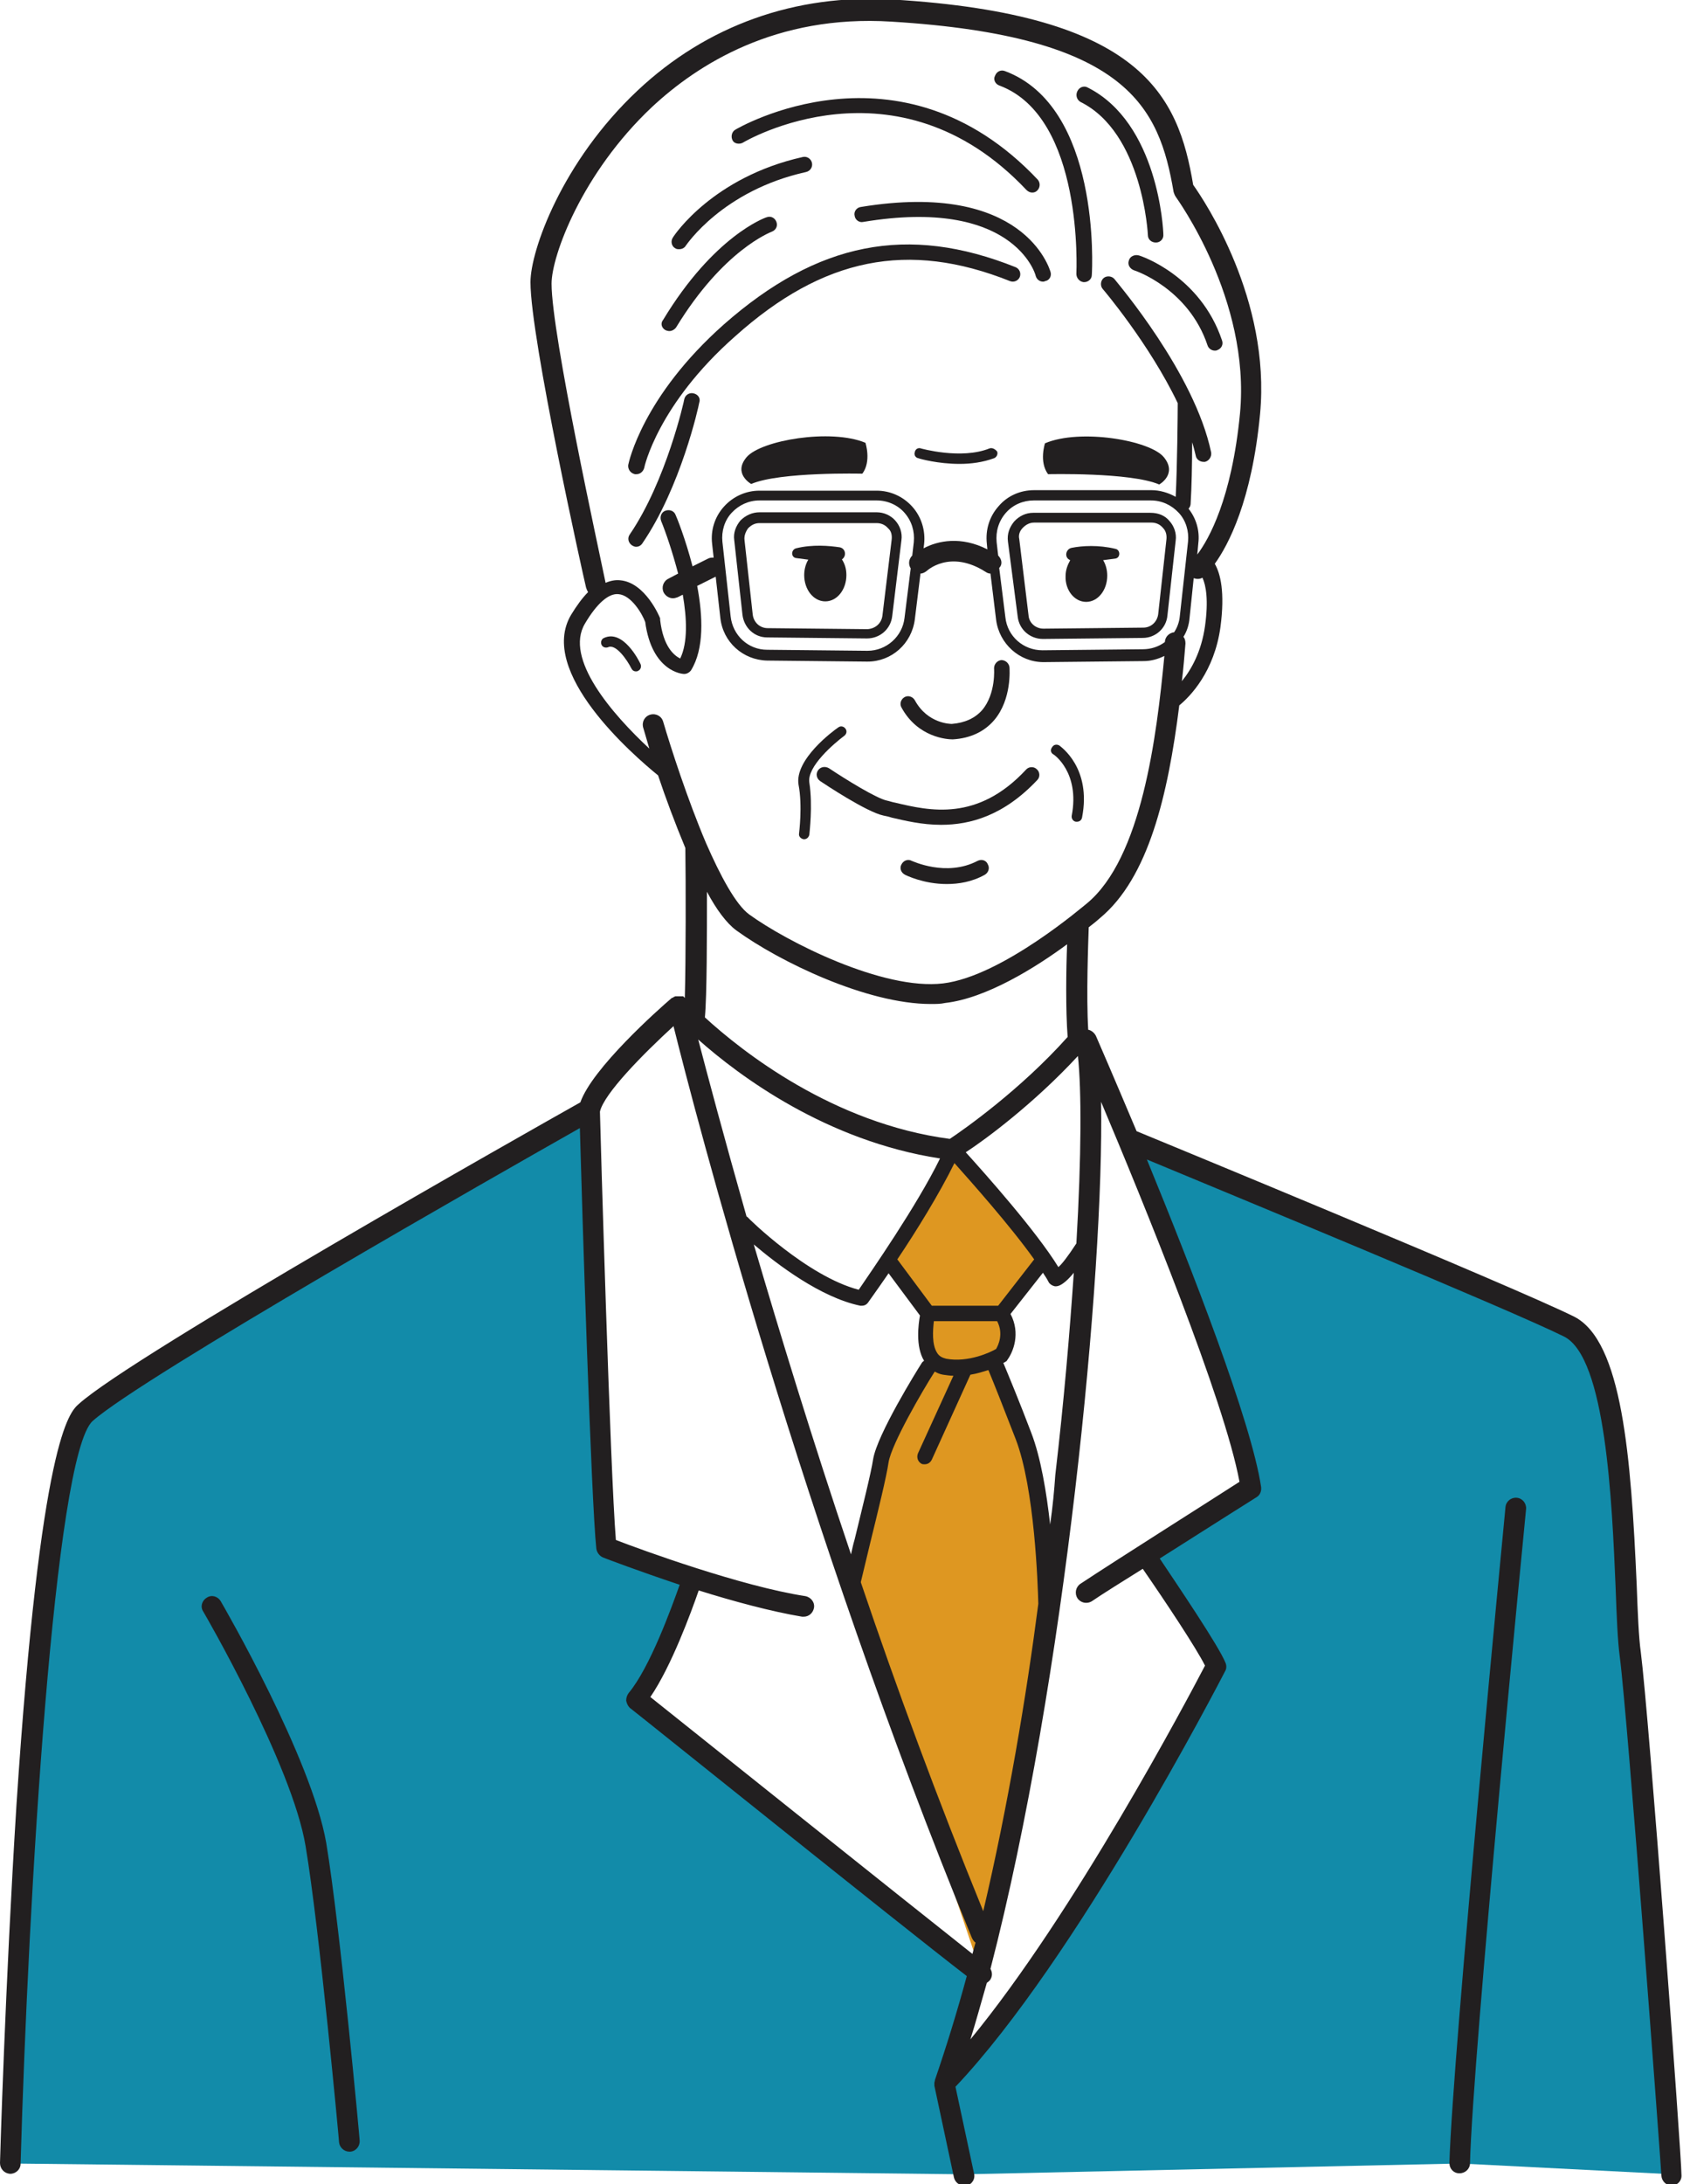 <?xml version="1.0" encoding="utf-8"?>
<!-- Generator: Adobe Illustrator 23.1.0, SVG Export Plug-In . SVG Version: 6.00 Build 0)  -->
<svg version="1.1" id="レイヤー_1" xmlns="http://www.w3.org/2000/svg" xmlns:xlink="http://www.w3.org/1999/xlink" x="0px"
	 y="0px" viewBox="0 0 327.1 424.2" style="enable-background:new 0 0 327.1 424.2;" xml:space="preserve">
<style type="text/css">
	.st0{fill:#128BA9;}
	.st1{fill:#DE9721;}
	.st2{fill:#221F20;}
</style>
<g>
	<path class="st0" d="M314.3,282.8c-0.4-3.1-2.9-22.2-9.4-25.2c-6.5-3-84.9-36-84.9-36l23.1,67.2l-20.5,13l13.8,21.5
		c0,0-34.4,63.5-52.8,81l7.1-21.2l-67.1-53.3c2.4-4.3,10.9-23.5,10.9-23.5l-16.7-5.8l-3.3-84.8l-97.9,58.7
		C4.6,282.9,2,420.2,2,420.2l185.5,2.1l96.3-2.1l41.3,2.1C325.1,422.2,314.7,285.9,314.3,282.8z"/>
	<path class="st1" d="M185.1,223.3l-12.5,21.4l7.8,10.4v10.5l-9.2,18.1l-5.7,24.7l25.2,74.9l14.5-74.9c0,0-4.2-32-11.4-42.8
		c0,0,4.4-2.8,0.9-10.5l8.2-10.4C202.9,244.7,191.6,227.8,185.1,223.3z"/>
	<g>
		<path class="st2" d="M219.4,50.6c-0.3,0.8,0.2,1.6,1,1.9c0.1,0,10.6,3.5,14.3,14.6c0.2,0.6,0.8,1,1.4,1c0.2,0,0.3,0,0.5-0.1
			c0.8-0.3,1.2-1.1,0.9-1.9c-4.2-12.5-15.7-16.4-16.2-16.5C220.5,49.4,219.6,49.8,219.4,50.6z"/>
		<path class="st2" d="M194.2,16.6c16.5,6.1,15,36.3,15,36.6c0,0.8,0.6,1.5,1.4,1.6c0,0,0.1,0,0.1,0c0.8,0,1.5-0.6,1.5-1.4
			c0.1-1.3,1.7-32.7-16.9-39.6c-0.8-0.3-1.6,0.1-1.9,0.9C193,15.4,193.4,16.3,194.2,16.6z"/>
		<path class="st2" d="M210,19.8c12.1,6,13.1,25.7,13.1,25.9c0,0.8,0.7,1.4,1.5,1.4c0,0,0,0,0.1,0c0.8,0,1.5-0.7,1.4-1.6
			c0-0.9-1-21.6-14.7-28.5c-0.7-0.4-1.6-0.1-2,0.7C209,18.5,209.3,19.4,210,19.8z"/>
		<path class="st2" d="M204.2,52.9c-0.2-0.7-5.2-17.9-36.9-12.7c-0.8,0.1-1.4,0.9-1.2,1.7c0.1,0.8,0.9,1.4,1.7,1.2
			c28.9-4.8,33.4,9.9,33.5,10.5c0.2,0.7,0.8,1.1,1.4,1.1c0.1,0,0.3,0,0.4-0.1C203.9,54.5,204.4,53.7,204.2,52.9z"/>
		<path class="st2" d="M123.4,92.1c0.1,0,0.2,0,0.3,0c0.7,0,1.3-0.5,1.5-1.2c0-0.1,2.6-12.3,17.7-25.6C160,50,176.5,46.7,196.3,54.6
			c0.8,0.3,1.6-0.1,1.9-0.8c0.3-0.8-0.1-1.6-0.8-1.9c-21-8.4-38.5-4.9-56.7,11.1c-15.8,14-18.5,26.8-18.6,27.3
			C122,91.1,122.5,91.9,123.4,92.1z"/>
		<path class="st2" d="M134.8,76.4c-0.8-0.2-1.6,0.3-1.8,1.1c0,0.2-3.5,15.9-10.6,26.3c-0.5,0.7-0.3,1.6,0.4,2.1
			c0.3,0.2,0.6,0.3,0.8,0.3c0.5,0,0.9-0.2,1.2-0.6c7.5-10.9,11-26.7,11.1-27.4C136.2,77.4,135.7,76.6,134.8,76.4z"/>
		<path class="st2" d="M144.4,27.7c0.3-0.2,29.8-17.6,55.1,9.2c0.3,0.3,0.7,0.5,1.1,0.5c0.4,0,0.7-0.1,1-0.4
			c0.6-0.6,0.6-1.5,0.1-2.1c-26.9-28.5-58.5-9.9-58.8-9.7c-0.7,0.4-0.9,1.4-0.5,2.1C142.7,27.9,143.7,28.1,144.4,27.7z"/>
		<path class="st2" d="M131.2,48.2c0.3,0.2,0.5,0.2,0.8,0.2c0.5,0,1-0.2,1.3-0.7c0.1-0.1,7.1-10.7,23.4-14.3c0.8-0.2,1.3-1,1.1-1.8
			c-0.2-0.8-1-1.3-1.8-1.1c-17.4,3.9-24.9,15.1-25.2,15.6C130.3,46.8,130.5,47.8,131.2,48.2z"/>
		<path class="st2" d="M129.3,64.1c0.2,0.1,0.5,0.2,0.8,0.2c0.5,0,1-0.3,1.3-0.7c9.2-15.1,18.4-18.5,18.6-18.6
			c0.8-0.3,1.2-1.1,0.9-1.9c-0.3-0.8-1.1-1.2-1.9-0.9c-0.4,0.1-10.3,3.7-20.1,19.9C128.3,62.8,128.6,63.7,129.3,64.1z"/>
		<path class="st2" d="M185.1,143.6c0.1,0,0.1,0,0.1,0c3.4-0.2,6.1-1.5,8-3.7c3.5-4.1,3-10,3-10.3c-0.1-0.8-0.8-1.4-1.6-1.4
			c-0.8,0.1-1.4,0.8-1.4,1.6c0,0,0.4,4.9-2.3,8.1c-1.4,1.6-3.4,2.5-5.9,2.7c-0.2,0-4.7,0-7.2-4.6c-0.4-0.7-1.3-1-2-0.6
			c-0.7,0.4-1,1.3-0.6,2C178.4,143.3,184.2,143.6,185.1,143.6z"/>
		<path class="st2" d="M159,149.6c-0.5,0.7-0.3,1.6,0.4,2.1c0.9,0.6,9,6,12.3,6.7c0.5,0.1,1,0.2,1.6,0.4c2.6,0.6,5.9,1.4,9.6,1.4
			c5.7,0,12.2-1.8,18.7-8.7c0.6-0.6,0.5-1.6-0.1-2.1c-0.6-0.6-1.6-0.5-2.1,0.1c-9.4,10.1-18.7,8-25.4,6.4c-0.6-0.1-1.1-0.3-1.6-0.4
			c-2-0.4-8-4.1-11.3-6.3C160.4,148.8,159.5,148.9,159,149.6z"/>
		<path class="st2" d="M190,167.2c-6.1,3.2-12.7,0-12.8,0c-0.7-0.4-1.6-0.1-2,0.7c-0.4,0.7-0.1,1.6,0.7,2c0.2,0.1,3.6,1.8,8.1,1.8
			c2.3,0,4.9-0.4,7.4-1.8c0.7-0.4,1-1.3,0.6-2C191.7,167.1,190.8,166.8,190,167.2z"/>
		<path class="st2" d="M204.7,146.5c0.1,0,5.2,3.5,3.6,11.9c-0.1,0.5,0.2,1.1,0.8,1.2c0.1,0,0.1,0,0.2,0c0.5,0,0.9-0.3,1-0.8
			c1.9-9.7-4.2-13.8-4.4-14c-0.5-0.3-1.1-0.2-1.4,0.3C204.1,145.6,204.2,146.2,204.7,146.5z"/>
		<path class="st2" d="M155.3,161.9c-0.1,0.5,0.3,1,0.9,1.1c0,0,0.1,0,0.1,0c0.5,0,0.9-0.4,1-0.9c0-0.2,0.7-5.6,0-10.1
			c-0.5-3.1,4.8-7.6,6.8-9.1c0.4-0.3,0.6-0.9,0.2-1.4c-0.3-0.4-0.9-0.6-1.4-0.2c-0.9,0.6-8.5,6.2-7.7,11.1
			C156,156.5,155.3,161.8,155.3,161.9z"/>
		<path class="st2" d="M163.7,108.6c0.9-0.7,0.6-2.1-0.5-2.3c-2-0.3-5.3-0.6-8.5,0.2c-1,0.3-1,1.8,0.1,1.9c0.7,0.1,1.5,0.2,2.3,0.3
			c-0.5,0.8-0.8,1.9-0.8,3c0,2.8,1.8,5.1,4.1,5.1c2.3,0,4.1-2.3,4.1-5.1c0-1.2-0.3-2.2-0.9-3.1C163.5,108.7,163.6,108.7,163.7,108.6
			z"/>
		<path class="st2" d="M145.1,88.8C142.4,92,146,94,146,94c5.6-2.4,21.6-2,21.6-2c1.8-2.4,0.6-6,0.6-6
			C161.5,83.2,147.9,85.5,145.1,88.8z"/>
		<path class="st2" d="M170.4,99.5h-22.8c-1.4,0-2.7,0.6-3.7,1.6c-0.9,1.1-1.4,2.4-1.2,3.8l1.6,14.5c0.3,2.5,2.3,4.4,4.8,4.4
			l19.4,0.2h0h0c2.5,0,4.6-1.8,4.9-4.3l1.8-14.8c0.2-1.4-0.3-2.8-1.2-3.8C173.1,100.1,171.8,99.5,170.4,99.5z M173.3,104.8
			l-1.8,14.8c-0.2,1.5-1.4,2.5-2.9,2.6l-19.4-0.2c-1.5,0-2.7-1.1-2.9-2.6l-1.6-14.5c-0.1-0.8,0.2-1.6,0.7-2.3c0.6-0.6,1.3-1,2.2-1
			h22.8c0.8,0,1.6,0.3,2.2,1C173.2,103.1,173.4,103.9,173.3,104.8z"/>
		<path class="st2" d="M211.1,116.9c2.3,0,4.1-2.3,4.1-5.1c0-1.1-0.3-2.2-0.8-3c0.8-0.1,1.6-0.2,2.3-0.3c1.1-0.1,1.1-1.7,0.1-1.9
			c-3.3-0.8-6.5-0.6-8.5-0.2c-1.1,0.2-1.5,1.7-0.5,2.3c0.1,0,0.1,0.1,0.2,0.1c-0.5,0.9-0.9,1.9-0.9,3.1
			C207,114.6,208.8,116.9,211.1,116.9z"/>
		<path class="st2" d="M203.1,86.1c0,0-1.2,3.6,0.6,6c0,0,16-0.4,21.6,2c0,0,3.6-2,0.9-5.3C223.5,85.5,209.9,83.2,203.1,86.1z"/>
		<path class="st2" d="M197.8,119.8c0.3,2.5,2.4,4.3,4.9,4.3l19.4-0.2c2.5,0,4.6-1.9,4.8-4.4l1.6-14.5c0.2-1.4-0.3-2.8-1.2-3.8
			c-0.9-1.1-2.2-1.6-3.7-1.6h-22.8c-1.4,0-2.7,0.6-3.7,1.7c-0.9,1.1-1.4,2.4-1.2,3.9L197.8,119.8z M198.8,102.5c0.6-0.6,1.3-1,2.2-1
			h22.8c0.8,0,1.6,0.3,2.2,1c0.6,0.6,0.8,1.4,0.7,2.3l-1.6,14.5c-0.2,1.5-1.4,2.6-2.9,2.6l-19.4,0.2c-1.5,0-2.8-1.1-2.9-2.6
			l-1.8-14.8C197.9,103.9,198.2,103.1,198.8,102.5z"/>
		<path class="st2" d="M318.9,320.9c-0.4-2.8-0.6-7.6-0.8-13.1c-1.1-24.8-2.8-47.4-12.2-52.1c-11.9-5.9-82.1-34.8-85-36c0,0,0,0,0,0
			c-4.3-10.2-7.5-17.6-7.9-18.5c-0.3-0.6-0.9-1.1-1.5-1.2c-0.4-6.6,0-16.8,0.1-19.9c1.3-1,2.1-1.7,2.2-1.8
			c9.4-7.8,13.2-23.8,15.4-41.3c2.2-1.8,6.8-6.6,8-15.2c0.9-6.8,0-10.4-1.1-12.3c2.6-3.6,7.2-12.2,8.8-29.1
			c2.1-22.2-10.8-41.4-13-44.5c-2.9-17.3-9.9-33.1-58.5-36c-18.8-1.1-36,5-49.5,17.7c-14.7,13.8-20.8,31.1-20.8,37.2
			c0,11,10.3,57.3,10.8,59.3c0.1,0.3,0.2,0.6,0.4,0.9c-1.1,1.1-2.2,2.6-3.3,4.4c-6.6,11.1,12,27.2,16.9,31.2
			c1.4,4.2,3.3,9.3,5.3,14.1c0.1,6.7,0.1,21.6-0.1,29.1c0,0,0,0,0,0c0,0-0.1,0-0.1-0.1c0,0-0.1-0.1-0.1-0.1c0,0-0.1,0-0.1-0.1
			c0,0-0.1,0-0.1,0c0,0-0.1,0-0.1,0c0,0-0.1,0-0.1,0c0,0-0.1,0-0.1,0c0,0-0.1,0-0.1,0c0,0-0.1,0-0.1,0c0,0-0.1,0-0.1,0
			c-0.1,0-0.1,0-0.2,0c0,0-0.1,0-0.1,0c0,0-0.1,0-0.1,0c0,0-0.1,0-0.1,0c0,0,0,0-0.1,0c0,0-0.1,0-0.1,0c0,0-0.1,0-0.1,0
			c-0.1,0-0.1,0-0.2,0.1c0,0-0.1,0-0.1,0c0,0-0.1,0-0.1,0.1c-0.1,0-0.1,0.1-0.2,0.1c0,0,0,0-0.1,0c-2.7,2.3-15.5,13.7-17.8,20.3
			c-8.9,5-87,49.1-97.5,58.6c-1.8,1.6-7.4,6.7-12.1,77.9C1,385.7,0,419.8,0,420.1c0,1.1,0.8,2,1.9,2.1c0,0,0,0,0.1,0
			c1.1,0,2-0.9,2-1.9c1.5-52.2,6.6-137.6,14-144.3c9.5-8.5,79.5-48.3,94.7-56.9c0.4,14.7,2.2,72.5,3.2,81.7c0.1,0.7,0.6,1.4,1.3,1.7
			c0.5,0.2,6.8,2.6,14.9,5.3c-1.6,4.5-5.8,16.1-9.9,21c-0.3,0.4-0.5,0.9-0.5,1.5c0.1,0.5,0.3,1,0.7,1.4c0.6,0.4,53,42.5,65.5,52.1
			c-1.9,7-4,13.8-6.2,20.2c0,0,0,0,0,0.1c0,0.1-0.1,0.3-0.1,0.4c0,0,0,0.1,0,0.1c0,0.2,0,0.3,0,0.5c0,0,0,0,0,0l3.8,17.8
			c0.2,0.9,1,1.6,2,1.6c0.1,0,0.3,0,0.4,0c1.1-0.2,1.8-1.3,1.5-2.4l-3.6-16.8c23.5-24.8,51.2-78.4,52.4-80.7
			c0.3-0.5,0.3-1.1,0.1-1.6c-1.3-3.3-9.6-15.5-12.8-20.3c9-5.7,18.6-11.8,18.8-11.9c0.7-0.4,1-1.2,0.9-2
			c-1.9-12.7-13.5-42.4-22.2-63.6c14.9,6.2,70.9,29.3,81.1,34.4c8.1,4.1,9.3,32,10,48.7c0.2,5.6,0.4,10.4,0.8,13.4
			c1.6,12.3,8.1,100,8.1,100.9c0.1,1.1,1,1.9,2,1.9c0,0,0.1,0,0.1,0c1.1-0.1,1.9-1,1.8-2.1C326.8,418.5,320.5,333.4,318.9,320.9z
			 M191.1,371.2c-8.9-21.8-16.9-43.5-23.8-63.9c0.4-1.7,1.1-4.6,1.8-7.5c1.5-6.1,3.2-13,3.6-15.8c0.6-3.6,6.6-13.9,8.9-17.5
			c0,0,0.1-0.1,0.1-0.1c0.5,0.3,1,0.5,1.6,0.6c0.7,0.1,1.4,0.2,2,0.2l-6.9,15.1c-0.3,0.8,0,1.6,0.7,2c0.2,0.1,0.4,0.1,0.6,0.1
			c0.6,0,1.1-0.3,1.4-0.9l7.5-16.5c1.3-0.2,2.5-0.6,3.5-0.9c1,2.4,3.1,7.7,5.3,13.4c3.7,9.6,4.3,28.2,4.4,32
			C199.5,329.3,195.9,350.8,191.1,371.2z M182.7,225c-4.5,9.2-13.5,22.1-15.8,25.5c-10-2.6-21.5-13.9-21.6-14.1
			c-0.1-0.1-0.1-0.1-0.2-0.1c-4.4-15.5-7.6-27.5-9.4-34.4C143.7,209,160.6,221.6,182.7,225z M209.5,205.1c0.7,6.5,0.7,19.3-0.3,36.4
			c-1.7,2.6-2.8,4-3.5,4.6c-4.3-7-14.2-18.1-18-22.3C191.4,221.4,200.9,214.4,209.5,205.1z M183.9,263.9c-0.8-0.2-1.4-0.5-1.8-1.2
			c-1-1.6-0.8-4.3-0.6-6.1h12.3c1.3,2.5,0.2,4.7-0.2,5.4C192.6,262.6,188.2,264.7,183.9,263.9z M194,253.6h-12.9l-6.7-9
			c3.7-5.5,8.2-12.8,11.1-18.7c3.2,3.6,10.8,12.1,15.5,18.7L194,253.6z M167.2,253.6c0.1,0,0.2,0,0.3,0c0.5,0,0.9-0.2,1.2-0.6
			c0.2-0.3,1.8-2.5,4-5.7l6.1,8.2c-0.3,1.7-0.9,6,0.8,8.8c-0.2,0.1-0.4,0.3-0.5,0.5c-0.9,1.4-8.6,13.8-9.4,18.6
			c-0.4,2.7-2.2,9.8-3.6,15.6c-0.3,1-0.5,2-0.7,2.9c-7.6-22.5-13.9-43.2-18.9-60.2C151.1,245.6,159.5,252,167.2,253.6z M204.1,296.1
			c-0.7-6.2-1.8-13-3.7-17.9c-2.2-5.8-4.4-11.1-5.4-13.5c0.3-0.1,0.4-0.2,0.4-0.2c0.2-0.1,0.3-0.2,0.4-0.4c1.1-1.5,2.6-5.1,0.6-8.9
			l6.3-8c0.4,0.6,0.8,1.2,1.1,1.8c0.2,0.4,0.7,0.7,1.1,0.8c0.4,0.1,1.5,0.2,3.8-2.6c-0.8,11.6-1.9,24.8-3.6,39.3
			C204.9,289.4,204.6,292.7,204.1,296.1z M194,107.9l-0.3-2.6c-0.2-2.1,0.4-4.1,1.8-5.7c1.4-1.6,3.4-2.4,5.4-2.4h22.8
			c2.1,0,4,0.9,5.4,2.4c1.4,1.5,2,3.6,1.8,5.6l-1.6,14.5c-0.1,1.1-0.5,2.2-1.1,3.1c-0.9,0.1-1.7,0.8-1.8,1.8c0,0,0,0.1,0,0.1
			c-1.2,0.9-2.7,1.4-4.3,1.4l-19.4,0.2h-0.1c-3.7,0-6.8-2.7-7.2-6.4l-1.2-9.6c0,0,0,0,0,0C194.9,109.6,194.7,108.6,194,107.9z
			 M234.2,121.6c-0.7,5-2.7,8.5-4.5,10.7c0.3-2.4,0.5-4.9,0.7-7.3c0-0.5-0.1-1-0.4-1.3c0.7-1.1,1.1-2.4,1.2-3.7l0.8-7.7
			c0.6,0.2,1.2,0.2,1.7-0.1C234.4,113.7,234.9,116.6,234.2,121.6z M107.2,55.1c0-5.4,5.9-21.5,19.5-34.3c8.9-8.3,24.1-18,46.5-16.6
			c46.1,2.8,52.1,16.7,54.9,33.1c0.1,0.3,0.2,0.6,0.4,0.9c0.1,0.2,14.6,19.9,12.5,42.1c-1.6,16.6-6.1,24.5-8.3,27.4l0.2-2.2
			c0.3-2.4-0.4-4.8-1.9-6.7c0.2-0.2,0.4-0.6,0.4-0.9c0.2-3,0.3-7.9,0.3-12c0.3,0.9,0.5,1.8,0.7,2.6c0.1,0.7,0.8,1.2,1.5,1.2
			c0.1,0,0.2,0,0.3,0c0.8-0.2,1.3-1,1.2-1.8c-3.2-15.4-18.2-32.9-18.8-33.7c-0.5-0.6-1.5-0.7-2.1-0.2c-0.6,0.5-0.7,1.5-0.2,2.1
			c0.1,0.1,9.1,10.7,14.6,22.2c0,2-0.1,12.5-0.4,18.2c-1.4-0.8-3.1-1.3-4.7-1.3h-22.8c-2.7,0-5.2,1.1-6.9,3.1
			c-1.8,2-2.6,4.6-2.3,7.3l0.1,1.1c-5.1-2.6-9.6-1.7-12.4-0.2l0.1-0.8c0.3-2.6-0.5-5.3-2.3-7.3c-1.8-2-4.3-3.1-6.9-3.1h-22.8
			c-2.6,0-5.1,1.1-6.9,3.1c-1.8,2-2.6,4.6-2.3,7.2l0.3,2.7c-0.4,0-0.7,0-1.1,0.2l-3,1.5c-1.4-5.4-3.1-9.6-3.3-10
			c-0.3-0.8-1.2-1.1-2-0.8c-0.8,0.3-1.1,1.2-0.8,2c0.9,2.2,2.2,6,3.3,10.2l-1.9,1c-1,0.5-1.4,1.7-0.9,2.7c0.4,0.7,1.1,1.1,1.8,1.1
			c0.3,0,0.6-0.1,0.9-0.2l1-0.5c0.8,4.6,1,9.3-0.5,12.4c-1.2-0.6-3.3-2.3-3.9-7.5c0,0,0,0,0,0c0-0.1,0-0.1,0-0.2c0,0,0-0.1,0-0.1
			c0,0,0,0,0,0c-0.1-0.3-2.9-7-7.8-7.4c-0.9-0.1-1.9,0.1-2.8,0.5C116.5,107.3,107.2,65,107.2,55.1z M177.3,107.9
			c-0.7,0.7-0.8,1.7-0.3,2.5l-1.2,9.6c-0.4,3.6-3.5,6.4-7.2,6.4l-19.5-0.2c-3.7,0-6.7-2.8-7.1-6.5l-1.6-14.5c-0.2-2,0.4-4.1,1.8-5.6
			c1.4-1.5,3.3-2.4,5.4-2.4h22.8c2.1,0,4.1,0.9,5.4,2.4c1.4,1.6,2,3.6,1.8,5.7L177.3,107.9C177.3,107.9,177.3,107.9,177.3,107.9z
			 M113.7,121.1c2.3-3.9,4.6-5.9,6.5-5.7c2.5,0.2,4.6,3.8,5.2,5.4c1.3,9.7,7.3,10.1,7.5,10.1c0,0,0,0,0.1,0c0.5,0,1-0.3,1.3-0.7
			c2.6-4.2,2.3-10.6,1.2-16.4l3.6-1.8l0.9,8c0.5,4.7,4.4,8.2,9.1,8.3l19.4,0.2h0.1c4.7,0,8.6-3.5,9.2-8.2l1.1-8.9
			c0.4,0,0.8-0.2,1.2-0.5c0,0,4.5-4.3,11.5,0.2c0.3,0.2,0.6,0.3,0.9,0.3l1.1,9c0.6,4.6,4.5,8.2,9.2,8.2l19.5-0.2c1.4,0,2.8-0.4,4-1
			c-1.5,15.7-4.4,39.3-15.1,48.1c-0.2,0.1-16.3,14.1-27.9,15.5c-11.7,1.4-30.4-8.1-37.7-13.4c-2.6-1.9-5.6-7.5-8.4-13.9c0,0,0,0,0,0
			c-3.6-8.5-6.8-18.4-8.3-23.5c-0.3-1.1-1.4-1.7-2.5-1.4c-1.1,0.3-1.7,1.4-1.4,2.5c0.2,0.6,0.6,2.1,1.2,4.1
			C119,138.7,109.6,127.9,113.7,121.1z M143.1,180.7c8.4,6.1,25.4,14.3,37.8,14.3c1,0,1.9,0,2.8-0.2c8-0.9,17.6-6.9,23.7-11.4
			c-0.2,4.8-0.3,12.7,0.1,18c-9.2,10.3-20.2,18-22.9,19.8c-22.7-3-40.4-17-47.6-23.6c0.4-4.3,0.4-16.1,0.4-24.4
			C139.2,176.6,141.2,179.3,143.1,180.7z M126.4,329.6c4.1-6,7.9-16.4,9.4-20.7c6.7,2.1,14.1,4.1,20.1,5.1c0.1,0,0.2,0,0.3,0
			c1,0,1.8-0.7,2-1.7c0.2-1.1-0.6-2.1-1.7-2.3c-12.4-1.9-31.9-9-36.8-10.9c-1.1-13.3-3-78.8-3.1-83.2c0.8-3.5,8.4-11.2,14.3-16.6
			c4.2,16.9,25,96.9,58,177.1c0.2,0.4,0.4,0.7,0.7,0.9c-0.2,0.7-0.4,1.4-0.6,2.2C176.1,369.3,134.8,336.3,126.4,329.6z M210,307.6
			c-0.9,0.6-1.2,1.8-0.6,2.8c0.6,0.9,1.8,1.2,2.8,0.6c2.2-1.5,5.9-3.8,9.9-6.3c4.5,6.5,10.4,15.4,12.1,18.8
			c-3.4,6.5-25.4,48.1-45.6,72.6c1.1-3.5,2.1-7.2,3.2-11c0.2-0.1,0.4-0.3,0.6-0.5c0.5-0.7,0.5-1.5,0.1-2.2
			C207.1,326.1,214.6,247,214,214c8.1,19.2,24,58,26.9,73.8C236.1,290.9,216.8,303.1,210,307.6z"/>
		<path class="st2" d="M42.9,311c-0.6-1-1.8-1.3-2.7-0.7c-1,0.6-1.3,1.8-0.7,2.7c0.2,0.3,17.3,29.8,19.9,45.6
			c2.7,16.1,6.5,57.1,6.5,57.5c0.1,1,1,1.8,2,1.8c0.1,0,0.1,0,0.2,0c1.1-0.1,1.9-1.1,1.8-2.2c0-0.4-3.8-41.6-6.5-57.8
			C60.5,341.4,43.6,312.2,42.9,311z"/>
		<path class="st2" d="M294.8,290.9c-1.1-0.1-2.1,0.7-2.2,1.8c-0.1,1.1-10.3,106.4-10.9,127.4c0,1.1,0.8,2,1.9,2c0,0,0,0,0.1,0
			c1.1,0,2-0.9,2-1.9c0.5-20.9,10.8-126.1,10.9-127.1C296.7,292,295.9,291,294.8,290.9z"/>
		<path class="st2" d="M117.4,123.9c-0.5,0.2-0.7,0.8-0.5,1.3c0.2,0.5,0.8,0.7,1.3,0.5c1.5-0.7,3.7,2.5,4.5,4.1
			c0.2,0.4,0.5,0.6,0.9,0.6c0.1,0,0.3,0,0.4-0.1c0.5-0.2,0.7-0.8,0.5-1.3C124.2,128.3,121.1,122.2,117.4,123.9z"/>
		<path class="st2" d="M192.3,87.1c-5.5,2.2-13.3,0-13.3,0c-0.5-0.2-1.1,0.1-1.2,0.7c-0.2,0.5,0.1,1.1,0.7,1.2
			c0.2,0.1,3.8,1.1,8,1.1c2.2,0,4.5-0.3,6.7-1.1c0.5-0.2,0.8-0.8,0.6-1.3C193.4,87.2,192.8,86.9,192.3,87.1z"/>
	</g>
</g>
</svg>
